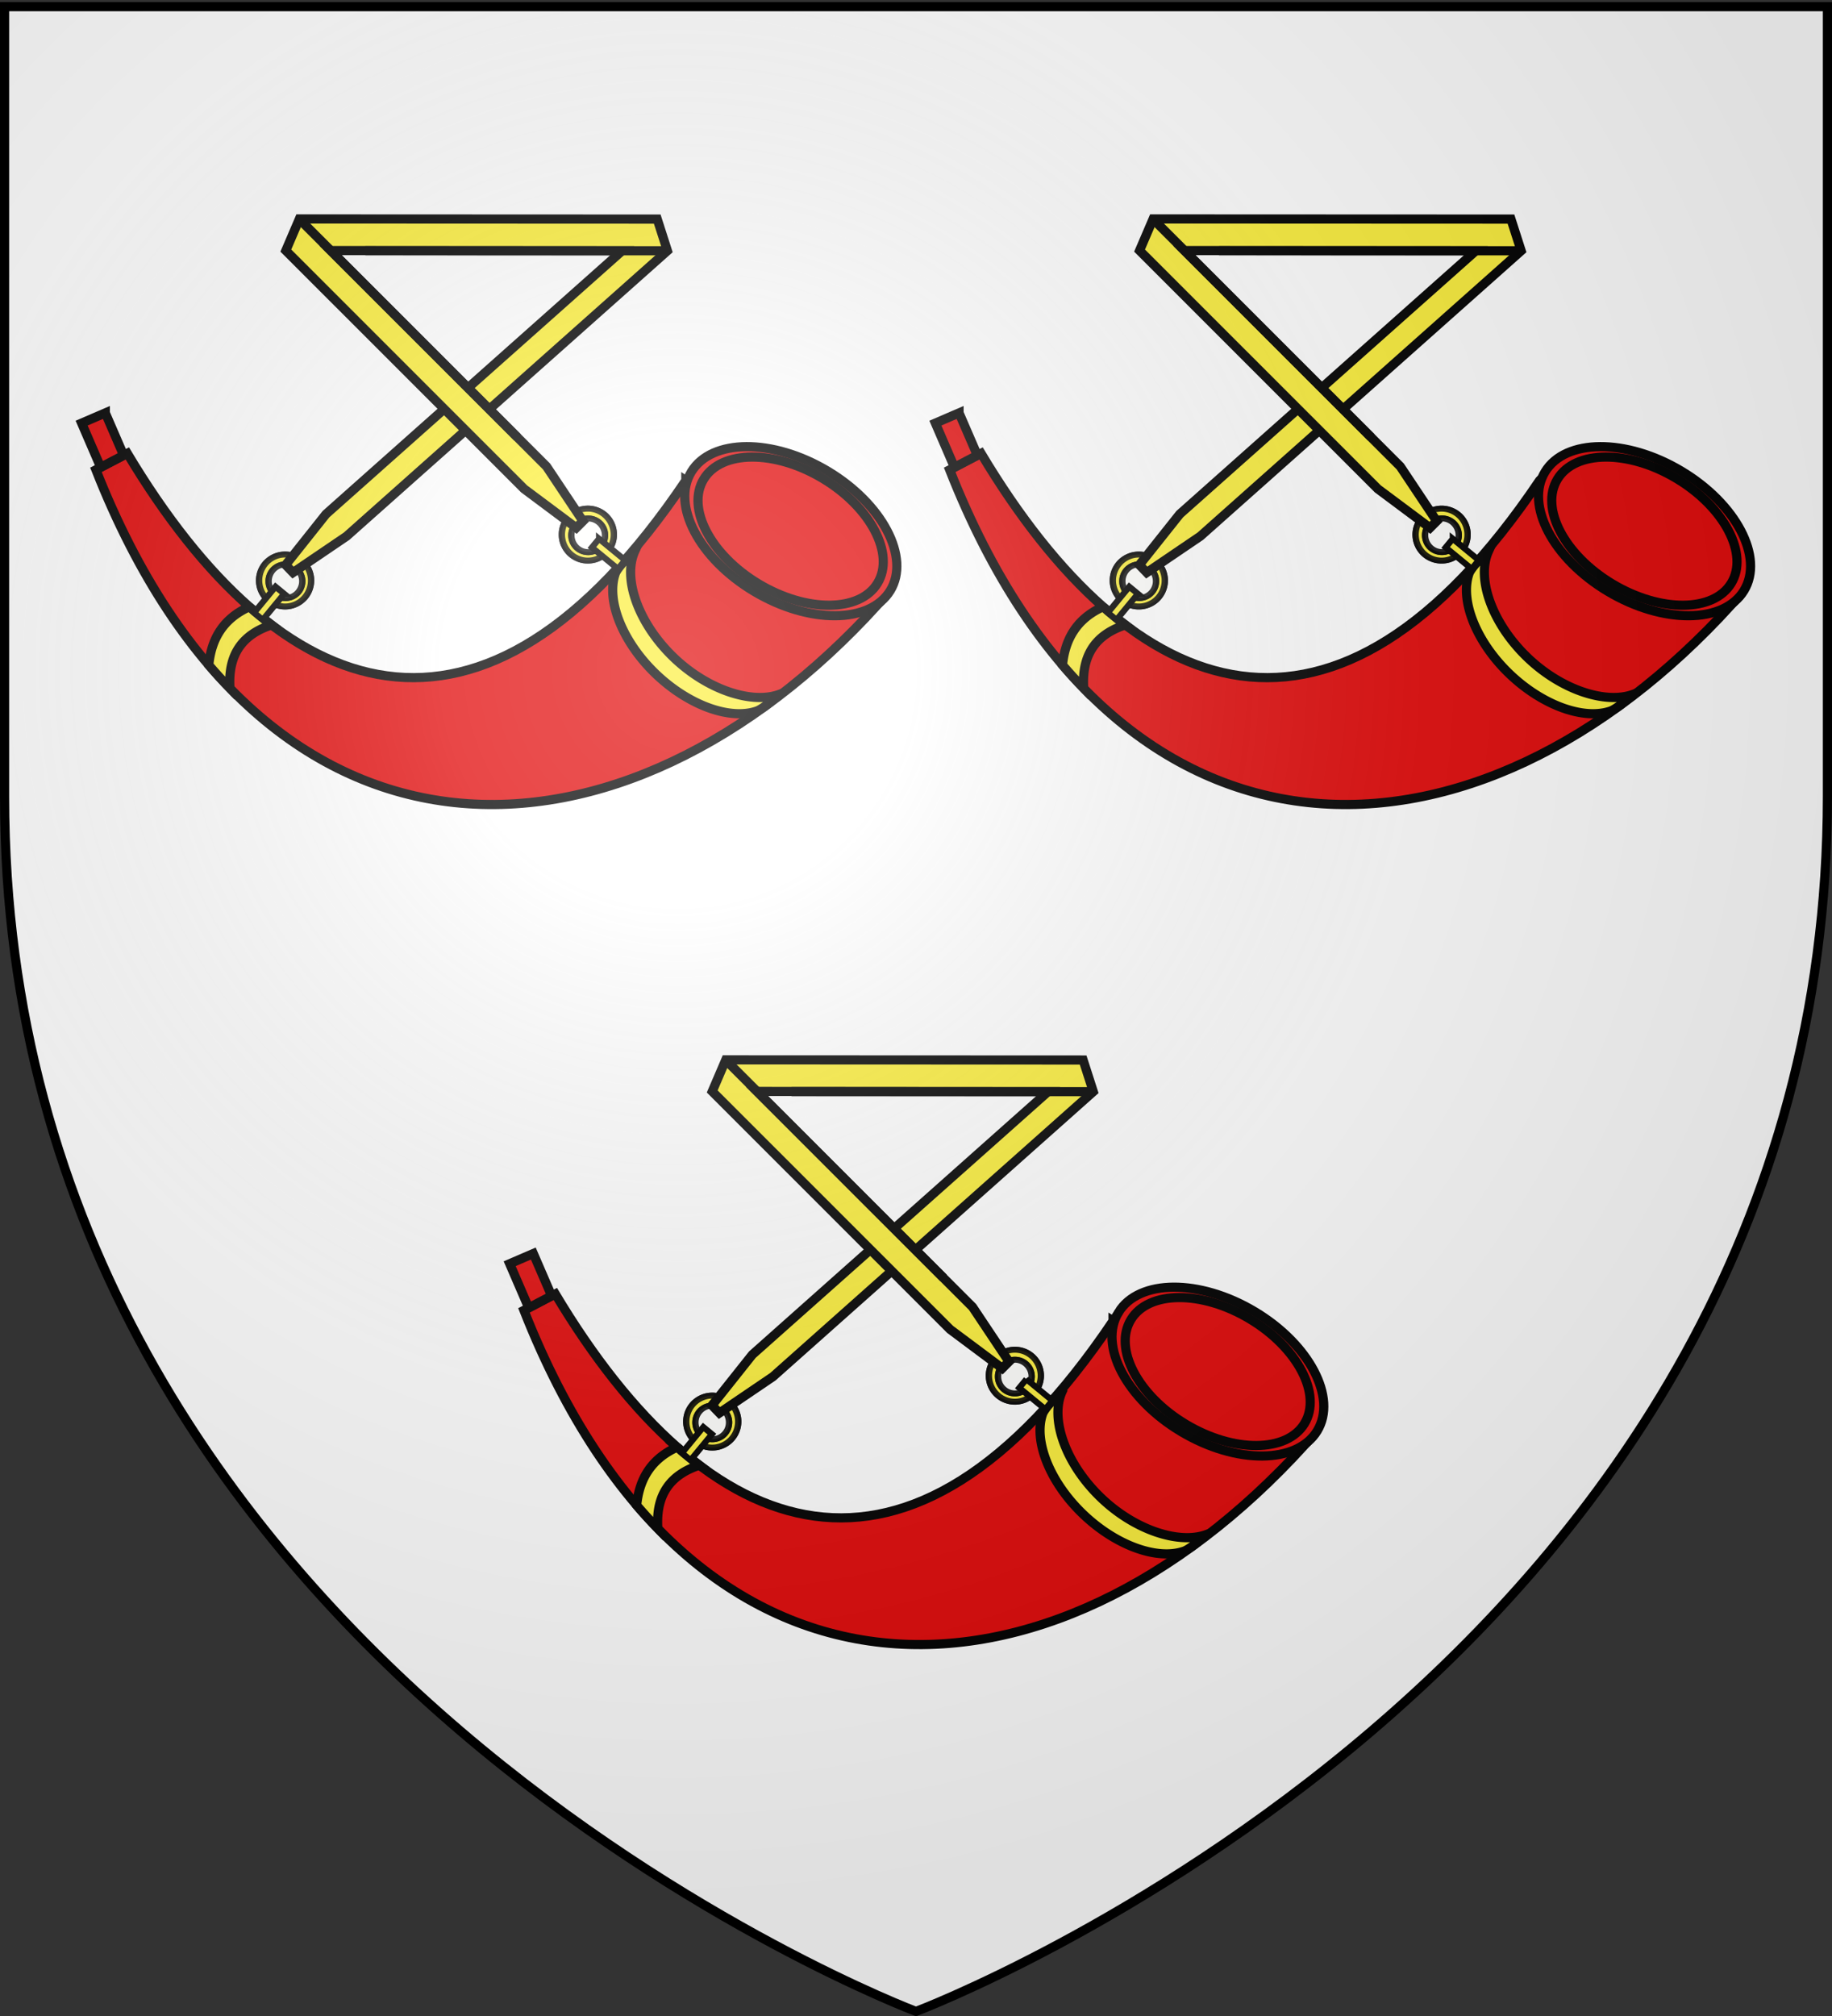 <svg xmlns="http://www.w3.org/2000/svg" xmlns:xlink="http://www.w3.org/1999/xlink" width="600" height="660" version="1.0"><rect width="100%" height="100%" fill="#333333" stroke="none"/><defs><radialGradient xlink:href="#a" id="b" cx="221.445" cy="226.331" r="300" fx="221.445" fy="226.331" gradientTransform="matrix(1.353 0 0 1.349 -77.63 -85.747)" gradientUnits="userSpaceOnUse"/><linearGradient id="a"><stop offset="0" style="stop-color:white;stop-opacity:.314"/><stop offset=".19" style="stop-color:white;stop-opacity:.251"/><stop offset=".6" style="stop-color:#6b6b6b;stop-opacity:.125"/><stop offset="1" style="stop-color:black;stop-opacity:.125"/></linearGradient></defs><g style="display:inline"><path d="M300 657.792s298.5-112.32 298.5-397.772V1.468H1.5V260.02C1.5 545.472 300 657.792 300 657.792z" style="fill:#fff;fill-opacity:1;fill-rule:evenodd;stroke:none;stroke-width:1px;stroke-linecap:butt;stroke-linejoin:miter;stroke-opacity:1"/></g><g style="display:inline"><g style="display:inline"><path d="M212.213 201.169c97.592 130.576 185.937 91.898 248.008-24.25l14.33 6.614C408.863 377.65 248.836 379.41 129.543 260.69l82.669-59.522z" style="fill:#e20909;fill-opacity:1;fill-rule:evenodd;stroke:#000;stroke-width:4.083;stroke-linecap:butt;stroke-linejoin:miter;stroke-miterlimit:4;stroke-dasharray:none;stroke-opacity:1" transform="matrix(-.734 .036 .036 .734 652.738 2.008)"/><path d="M209.554 197.43c9.743 14.345-1.604 38.778-25.343 54.57-23.738 15.79-50.876 16.959-60.61 2.608-9.744-14.344 1.603-38.777 25.341-54.568 23.739-15.791 50.877-16.96 60.612-2.61z" style="fill:#e20909;fill-opacity:1;fill-rule:evenodd;stroke:#000;stroke-width:4.083;stroke-linejoin:miter;stroke-miterlimit:4;stroke-dasharray:none;stroke-opacity:1" transform="matrix(-.734 .036 .036 .734 652.738 2.008)"/><path d="M204.199 200.943c8.511 12.569-1.402 33.978-22.14 47.815-20.739 13.837-44.448 14.861-52.952 2.287-8.512-12.57 1.401-33.979 22.14-47.816 20.738-13.837 44.447-14.86 52.952-2.286z" style="fill:#e20909;fill-opacity:1;fill-rule:evenodd;stroke:#000;stroke-width:4.083;stroke-linejoin:miter;stroke-miterlimit:4;stroke-dasharray:none;stroke-opacity:1" transform="matrix(-.734 .036 .036 .734 652.738 2.008)"/><path d="M236.448 231.504c6.12 11.882.064 32.298-15.124 48.292-14.299 15.057-33.537 22.342-45.883 18.622.637.88 7.418 6.058 10.193 6.867 12.093 3.528 30.126-3.929 44.081-18.624 14.245-15 20.662-33.897 15.898-45.67-.974-2.407-7.48-8.705-9.165-9.487zM409.24 247.837a168.905 168.905 0 0 1-9.497 8.548c12.343 3.393 20.166 11.288 19.912 27.278a217.263 217.263 0 0 0 8.917-10.785c-1.687-11.576-7.442-20.39-19.333-25.041z" style="fill:#fcef3c;fill-opacity:1;fill-rule:evenodd;stroke:#000;stroke-width:4.083;stroke-linecap:butt;stroke-linejoin:miter;stroke-miterlimit:4;stroke-dasharray:none;stroke-opacity:1" transform="matrix(-.734 .036 .036 .734 652.738 2.008)"/><path d="m469.133 158.43-7.234 19.254 10.47 4.84 7.522-20.07-10.758-4.024z" style="fill:#e20909;fill-opacity:1;fill-rule:evenodd;stroke:#000;stroke-width:4.083;stroke-linejoin:miter;stroke-miterlimit:4;stroke-dasharray:none;stroke-opacity:1" transform="matrix(-.734 .036 .036 .734 652.738 2.008)"/><g style="display:inline"><path d="M469.399 265.75a7.447 7.899 0 1 1-14.895 0 7.447 7.899 0 1 1 14.895 0z" style="opacity:.9;color:#000;fill:#fcef3c;fill-opacity:1;fill-rule:evenodd;stroke:#000;stroke-width:1.802;stroke-linecap:butt;stroke-linejoin:miter;marker:none;marker-start:none;marker-mid:none;marker-end:none;stroke-miterlimit:4;stroke-dasharray:none;stroke-dashoffset:0;stroke-opacity:1;visibility:visible;display:inline;overflow:visible" transform="rotate(177.23 444.737 -49.955) scale(1.143 -1.077)"/><path d="M469.399 265.75a7.447 7.899 0 1 1-14.895 0 7.447 7.899 0 1 1 14.895 0z" style="opacity:.9;color:#000;fill:#fcef3c;fill-opacity:1;fill-rule:evenodd;stroke:#000;stroke-width:1.802;stroke-linecap:butt;stroke-linejoin:miter;marker:none;marker-start:none;marker-mid:none;marker-end:none;stroke-miterlimit:4;stroke-dasharray:none;stroke-dashoffset:0;stroke-opacity:1;visibility:visible;display:inline;overflow:visible" transform="rotate(177.23 444.737 -49.955) scale(1.143 -1.077)"/><path d="M469.399 265.75a7.447 7.899 0 1 1-14.895 0 7.447 7.899 0 1 1 14.895 0z" style="opacity:.9;color:#000;fill:#fff;fill-opacity:1;fill-rule:evenodd;stroke:#000;stroke-width:2.784;stroke-linecap:butt;stroke-linejoin:miter;marker:none;marker-start:none;marker-mid:none;marker-end:none;stroke-miterlimit:4;stroke-dasharray:none;stroke-dashoffset:0;stroke-opacity:1;visibility:visible;display:inline;overflow:visible" transform="rotate(177.22 352.91 2.767) scale(.74 -.698)"/><path d="M469.399 265.75a7.447 7.899 0 1 1-14.895 0 7.447 7.899 0 1 1 14.895 0z" style="opacity:.9;color:#000;fill:#fff;fill-opacity:1;fill-rule:evenodd;stroke:#000;stroke-width:2.784;stroke-linecap:butt;stroke-linejoin:miter;marker:none;marker-start:none;marker-mid:none;marker-end:none;stroke-miterlimit:4;stroke-dasharray:none;stroke-dashoffset:0;stroke-opacity:1;visibility:visible;display:inline;overflow:visible" transform="rotate(177.22 352.91 2.767) scale(.74 -.698)"/></g><path d="m393.463 242.827 10.086 11.103 3.7-3.362-10.085-11.103-3.701 3.362z" style="fill:#fcef3c;fill-rule:evenodd;stroke:#000;stroke-width:2.722;stroke-linecap:butt;stroke-linejoin:miter;stroke-miterlimit:4;stroke-dasharray:none;stroke-opacity:1" transform="matrix(-.734 .036 .036 .734 652.738 2.008)"/><g style="display:inline"><path d="M469.399 265.75a7.447 7.899 0 1 1-14.895 0 7.447 7.899 0 1 1 14.895 0z" style="opacity:.9;color:#000;fill:#fcef3c;fill-opacity:1;fill-rule:evenodd;stroke:#000;stroke-width:1.802;stroke-linecap:butt;stroke-linejoin:miter;marker:none;marker-start:none;marker-mid:none;marker-end:none;stroke-miterlimit:4;stroke-dasharray:none;stroke-dashoffset:0;stroke-opacity:1;visibility:visible;display:inline;overflow:visible" transform="rotate(177.23 494.498 -56.269) scale(1.143 -1.077)"/><path d="M469.399 265.75a7.447 7.899 0 1 1-14.895 0 7.447 7.899 0 1 1 14.895 0z" style="opacity:.9;color:#000;fill:#fcef3c;fill-opacity:1;fill-rule:evenodd;stroke:#000;stroke-width:1.802;stroke-linecap:butt;stroke-linejoin:miter;marker:none;marker-start:none;marker-mid:none;marker-end:none;stroke-miterlimit:4;stroke-dasharray:none;stroke-dashoffset:0;stroke-opacity:1;visibility:visible;display:inline;overflow:visible" transform="rotate(177.23 494.498 -56.269) scale(1.143 -1.077)"/><path d="M469.399 265.75a7.447 7.899 0 1 1-14.895 0 7.447 7.899 0 1 1 14.895 0z" style="opacity:.9;color:#000;fill:#fff;fill-opacity:1;fill-rule:evenodd;stroke:#000;stroke-width:2.784;stroke-linecap:butt;stroke-linejoin:miter;marker:none;marker-start:none;marker-mid:none;marker-end:none;stroke-miterlimit:4;stroke-dasharray:none;stroke-dashoffset:0;stroke-opacity:1;visibility:visible;display:inline;overflow:visible" transform="rotate(177.22 402.67 -3.547) scale(.74 -.698)"/><path d="M469.399 265.75a7.447 7.899 0 1 1-14.895 0 7.447 7.899 0 1 1 14.895 0z" style="opacity:.9;color:#000;fill:#fff;fill-opacity:1;fill-rule:evenodd;stroke:#000;stroke-width:2.784;stroke-linecap:butt;stroke-linejoin:miter;marker:none;marker-start:none;marker-mid:none;marker-end:none;stroke-miterlimit:4;stroke-dasharray:none;stroke-dashoffset:0;stroke-opacity:1;visibility:visible;display:inline;overflow:visible" transform="rotate(177.22 402.67 -3.547) scale(.74 -.698)"/></g><path d="M252.103 225.213 241 235.3l3.362 3.701 11.103-10.086-3.362-3.7z" style="fill:#fcef3c;fill-rule:evenodd;stroke:#000;stroke-width:2.722;stroke-linecap:butt;stroke-linejoin:miter;stroke-miterlimit:4;stroke-dasharray:none;stroke-opacity:1;display:inline" transform="matrix(-.734 .036 .036 .734 652.738 2.008)"/><g style="stroke:#000;stroke-width:4.083;stroke-miterlimit:4;stroke-dasharray:none;stroke-opacity:1"><path d="m-364.297 124.131-79.27-70.485 4.538-14.113 159.455-.07 6.043 14.094-80.135 80.118-26.03 26.025-23.255 17.35-2.99-2.99 16.248-24.357 96.203-96.157-129.914.085 68.657 61.033m10.603 9.425 52.703 46.851 17.996 22.622-3.296 3.41-23.894-16.207-53.01-47.135" style="fill:#fcef3c;fill-rule:evenodd;stroke:#000;stroke-width:4.083;stroke-linecap:butt;stroke-linejoin:miter;stroke-miterlimit:4;stroke-dasharray:none;stroke-opacity:1" transform="matrix(-.735 0 0 .735 172.172 42.67)"/><path d="m-443.577 53.647 134.632-.018M-376.778 136.778l97.243-97.243" style="fill:none;fill-rule:evenodd;stroke:#000;stroke-width:4.083;stroke-linecap:butt;stroke-linejoin:miter;stroke-miterlimit:4;stroke-dasharray:none;stroke-opacity:1" transform="matrix(-.735 0 0 .735 172.172 42.67)"/></g></g><g style="display:inline"><path d="M212.213 201.169c97.592 130.576 185.937 91.898 248.008-24.25l14.33 6.614C408.863 377.65 248.836 379.41 129.543 260.69l82.669-59.522z" style="fill:#e20909;fill-opacity:1;fill-rule:evenodd;stroke:#000;stroke-width:4.083;stroke-linecap:butt;stroke-linejoin:miter;stroke-miterlimit:4;stroke-dasharray:none;stroke-opacity:1" transform="matrix(-.734 .036 .036 .734 373.13 2.008)"/><path d="M209.554 197.43c9.743 14.345-1.604 38.778-25.343 54.57-23.738 15.79-50.876 16.959-60.61 2.608-9.744-14.344 1.603-38.777 25.341-54.568 23.739-15.791 50.877-16.96 60.612-2.61z" style="fill:#e20909;fill-opacity:1;fill-rule:evenodd;stroke:#000;stroke-width:4.083;stroke-linejoin:miter;stroke-miterlimit:4;stroke-dasharray:none;stroke-opacity:1" transform="matrix(-.734 .036 .036 .734 373.13 2.008)"/><path d="M204.199 200.943c8.511 12.569-1.402 33.978-22.14 47.815-20.739 13.837-44.448 14.861-52.952 2.287-8.512-12.57 1.401-33.979 22.14-47.816 20.738-13.837 44.447-14.86 52.952-2.286z" style="fill:#e20909;fill-opacity:1;fill-rule:evenodd;stroke:#000;stroke-width:4.083;stroke-linejoin:miter;stroke-miterlimit:4;stroke-dasharray:none;stroke-opacity:1" transform="matrix(-.734 .036 .036 .734 373.13 2.008)"/><path d="M236.448 231.504c6.12 11.882.064 32.298-15.124 48.292-14.299 15.057-33.537 22.342-45.883 18.622.637.88 7.418 6.058 10.193 6.867 12.093 3.528 30.126-3.929 44.081-18.624 14.245-15 20.662-33.897 15.898-45.67-.974-2.407-7.48-8.705-9.165-9.487zM409.24 247.837a168.905 168.905 0 0 1-9.497 8.548c12.343 3.393 20.166 11.288 19.912 27.278a217.263 217.263 0 0 0 8.917-10.785c-1.687-11.576-7.442-20.39-19.333-25.041z" style="fill:#fcef3c;fill-opacity:1;fill-rule:evenodd;stroke:#000;stroke-width:4.083;stroke-linecap:butt;stroke-linejoin:miter;stroke-miterlimit:4;stroke-dasharray:none;stroke-opacity:1" transform="matrix(-.734 .036 .036 .734 373.13 2.008)"/><path d="m469.133 158.43-7.234 19.254 10.47 4.84 7.522-20.07-10.758-4.024z" style="fill:#e20909;fill-opacity:1;fill-rule:evenodd;stroke:#000;stroke-width:4.083;stroke-linejoin:miter;stroke-miterlimit:4;stroke-dasharray:none;stroke-opacity:1" transform="matrix(-.734 .036 .036 .734 373.13 2.008)"/><g style="display:inline"><path d="M469.399 265.75a7.447 7.899 0 1 1-14.895 0 7.447 7.899 0 1 1 14.895 0z" style="opacity:.9;color:#000;fill:#fcef3c;fill-opacity:1;fill-rule:evenodd;stroke:#000;stroke-width:1.802;stroke-linecap:butt;stroke-linejoin:miter;marker:none;marker-start:none;marker-mid:none;marker-end:none;stroke-miterlimit:4;stroke-dasharray:none;stroke-dashoffset:0;stroke-opacity:1;visibility:visible;display:inline;overflow:visible" transform="rotate(177.23 304.933 -53.339) scale(1.143 -1.077)"/><path d="M469.399 265.75a7.447 7.899 0 1 1-14.895 0 7.447 7.899 0 1 1 14.895 0z" style="opacity:.9;color:#000;fill:#fcef3c;fill-opacity:1;fill-rule:evenodd;stroke:#000;stroke-width:1.802;stroke-linecap:butt;stroke-linejoin:miter;marker:none;marker-start:none;marker-mid:none;marker-end:none;stroke-miterlimit:4;stroke-dasharray:none;stroke-dashoffset:0;stroke-opacity:1;visibility:visible;display:inline;overflow:visible" transform="rotate(177.23 304.933 -53.339) scale(1.143 -1.077)"/><path d="M469.399 265.75a7.447 7.899 0 1 1-14.895 0 7.447 7.899 0 1 1 14.895 0z" style="opacity:.9;color:#000;fill:#fff;fill-opacity:1;fill-rule:evenodd;stroke:#000;stroke-width:2.784;stroke-linecap:butt;stroke-linejoin:miter;marker:none;marker-start:none;marker-mid:none;marker-end:none;stroke-miterlimit:4;stroke-dasharray:none;stroke-dashoffset:0;stroke-opacity:1;visibility:visible;display:inline;overflow:visible" transform="rotate(177.22 213.106 -.617) scale(.74 -.698)"/><path d="M469.399 265.75a7.447 7.899 0 1 1-14.895 0 7.447 7.899 0 1 1 14.895 0z" style="opacity:.9;color:#000;fill:#fff;fill-opacity:1;fill-rule:evenodd;stroke:#000;stroke-width:2.784;stroke-linecap:butt;stroke-linejoin:miter;marker:none;marker-start:none;marker-mid:none;marker-end:none;stroke-miterlimit:4;stroke-dasharray:none;stroke-dashoffset:0;stroke-opacity:1;visibility:visible;display:inline;overflow:visible" transform="rotate(177.22 213.106 -.617) scale(.74 -.698)"/></g><path d="m393.463 242.827 10.086 11.103 3.7-3.362-10.085-11.103-3.701 3.362z" style="fill:#fcef3c;fill-rule:evenodd;stroke:#000;stroke-width:2.722;stroke-linecap:butt;stroke-linejoin:miter;stroke-miterlimit:4;stroke-dasharray:none;stroke-opacity:1" transform="matrix(-.734 .036 .036 .734 373.13 2.008)"/><g style="display:inline"><path d="M469.399 265.75a7.447 7.899 0 1 1-14.895 0 7.447 7.899 0 1 1 14.895 0z" style="opacity:.9;color:#000;fill:#fcef3c;fill-opacity:1;fill-rule:evenodd;stroke:#000;stroke-width:1.802;stroke-linecap:butt;stroke-linejoin:miter;marker:none;marker-start:none;marker-mid:none;marker-end:none;stroke-miterlimit:4;stroke-dasharray:none;stroke-dashoffset:0;stroke-opacity:1;visibility:visible;display:inline;overflow:visible" transform="rotate(177.23 354.694 -59.652) scale(1.143 -1.077)"/><path d="M469.399 265.75a7.447 7.899 0 1 1-14.895 0 7.447 7.899 0 1 1 14.895 0z" style="opacity:.9;color:#000;fill:#fcef3c;fill-opacity:1;fill-rule:evenodd;stroke:#000;stroke-width:1.802;stroke-linecap:butt;stroke-linejoin:miter;marker:none;marker-start:none;marker-mid:none;marker-end:none;stroke-miterlimit:4;stroke-dasharray:none;stroke-dashoffset:0;stroke-opacity:1;visibility:visible;display:inline;overflow:visible" transform="rotate(177.23 354.694 -59.652) scale(1.143 -1.077)"/><path d="M469.399 265.75a7.447 7.899 0 1 1-14.895 0 7.447 7.899 0 1 1 14.895 0z" style="opacity:.9;color:#000;fill:#fff;fill-opacity:1;fill-rule:evenodd;stroke:#000;stroke-width:2.784;stroke-linecap:butt;stroke-linejoin:miter;marker:none;marker-start:none;marker-mid:none;marker-end:none;stroke-miterlimit:4;stroke-dasharray:none;stroke-dashoffset:0;stroke-opacity:1;visibility:visible;display:inline;overflow:visible" transform="rotate(177.22 262.866 -6.93) scale(.74 -.698)"/><path d="M469.399 265.75a7.447 7.899 0 1 1-14.895 0 7.447 7.899 0 1 1 14.895 0z" style="opacity:.9;color:#000;fill:#fff;fill-opacity:1;fill-rule:evenodd;stroke:#000;stroke-width:2.784;stroke-linecap:butt;stroke-linejoin:miter;marker:none;marker-start:none;marker-mid:none;marker-end:none;stroke-miterlimit:4;stroke-dasharray:none;stroke-dashoffset:0;stroke-opacity:1;visibility:visible;display:inline;overflow:visible" transform="rotate(177.22 262.866 -6.93) scale(.74 -.698)"/></g><path d="M252.103 225.213 241 235.3l3.362 3.701 11.103-10.086-3.362-3.7z" style="fill:#fcef3c;fill-rule:evenodd;stroke:#000;stroke-width:2.722;stroke-linecap:butt;stroke-linejoin:miter;stroke-miterlimit:4;stroke-dasharray:none;stroke-opacity:1;display:inline" transform="matrix(-.734 .036 .036 .734 373.13 2.008)"/><g style="stroke:#000;stroke-width:4.083;stroke-miterlimit:4;stroke-dasharray:none;stroke-opacity:1"><path d="m-364.297 124.131-79.27-70.485 4.538-14.113 159.455-.07 6.043 14.094-80.135 80.118-26.03 26.025-23.255 17.35-2.99-2.99 16.248-24.357 96.203-96.157-129.914.085 68.657 61.033m10.603 9.425 52.703 46.851 17.996 22.622-3.296 3.41-23.894-16.207-53.01-47.135" style="fill:#fcef3c;fill-rule:evenodd;stroke:#000;stroke-width:4.083;stroke-linecap:butt;stroke-linejoin:miter;stroke-miterlimit:4;stroke-dasharray:none;stroke-opacity:1" transform="matrix(-.735 0 0 .735 -107.436 42.67)"/><path d="m-443.577 53.647 134.632-.018M-376.778 136.778l97.243-97.243" style="fill:none;fill-rule:evenodd;stroke:#000;stroke-width:4.083;stroke-linecap:butt;stroke-linejoin:miter;stroke-miterlimit:4;stroke-dasharray:none;stroke-opacity:1" transform="matrix(-.735 0 0 .735 -107.436 42.67)"/></g></g><g style="display:inline"><path d="M212.213 201.169c97.592 130.576 185.937 91.898 248.008-24.25l14.33 6.614C408.863 377.65 248.836 379.41 129.543 260.69l82.669-59.522z" style="fill:#e20909;fill-opacity:1;fill-rule:evenodd;stroke:#000;stroke-width:4.085;stroke-linecap:butt;stroke-linejoin:miter;stroke-miterlimit:4;stroke-dasharray:none;stroke-opacity:1" transform="matrix(-.733 .036 .036 .733 512.838 277.366)"/><path d="M209.554 197.43c9.743 14.345-1.604 38.778-25.343 54.57-23.738 15.79-50.876 16.959-60.61 2.608-9.744-14.344 1.603-38.777 25.341-54.568 23.739-15.791 50.877-16.96 60.612-2.61z" style="fill:#e20909;fill-opacity:1;fill-rule:evenodd;stroke:#000;stroke-width:4.085;stroke-linejoin:miter;stroke-miterlimit:4;stroke-dasharray:none;stroke-opacity:1" transform="matrix(-.733 .036 .036 .733 512.838 277.366)"/><path d="M204.199 200.943c8.511 12.569-1.402 33.978-22.14 47.815-20.739 13.837-44.448 14.861-52.952 2.287-8.512-12.57 1.401-33.979 22.14-47.816 20.738-13.837 44.447-14.86 52.952-2.286z" style="fill:#e20909;fill-opacity:1;fill-rule:evenodd;stroke:#000;stroke-width:4.085;stroke-linejoin:miter;stroke-miterlimit:4;stroke-dasharray:none;stroke-opacity:1" transform="matrix(-.733 .036 .036 .733 512.838 277.366)"/><path d="M236.448 231.504c6.12 11.882.064 32.298-15.124 48.292-14.299 15.057-33.537 22.342-45.883 18.622.637.88 7.418 6.058 10.193 6.867 12.093 3.528 30.126-3.929 44.081-18.624 14.245-15 20.662-33.897 15.898-45.67-.974-2.407-7.48-8.705-9.165-9.487zM409.24 247.837a168.905 168.905 0 0 1-9.497 8.548c12.343 3.393 20.166 11.288 19.912 27.278a217.263 217.263 0 0 0 8.917-10.785c-1.687-11.576-7.442-20.39-19.333-25.041z" style="fill:#fcef3c;fill-opacity:1;fill-rule:evenodd;stroke:#000;stroke-width:4.085;stroke-linecap:butt;stroke-linejoin:miter;stroke-miterlimit:4;stroke-dasharray:none;stroke-opacity:1" transform="matrix(-.733 .036 .036 .733 512.838 277.366)"/><path d="m469.133 158.43-7.234 19.254 10.47 4.84 7.522-20.07-10.758-4.024z" style="fill:#e20909;fill-opacity:1;fill-rule:evenodd;stroke:#000;stroke-width:4.085;stroke-linejoin:miter;stroke-miterlimit:4;stroke-dasharray:none;stroke-opacity:1" transform="matrix(-.733 .036 .036 .733 512.838 277.366)"/><g style="display:inline"><path d="M469.399 265.75a7.447 7.899 0 1 1-14.895 0 7.447 7.899 0 1 1 14.895 0z" style="opacity:.9;color:#000;fill:#fcef3c;fill-opacity:1;fill-rule:evenodd;stroke:#000;stroke-width:1.803;stroke-linecap:butt;stroke-linejoin:miter;marker:none;marker-start:none;marker-mid:none;marker-end:none;stroke-miterlimit:4;stroke-dasharray:none;stroke-dashoffset:0;stroke-opacity:1;visibility:visible;display:inline;overflow:visible" transform="matrix(-1.141 .055 .052 1.076 746.534 154.047)"/><path d="M469.399 265.75a7.447 7.899 0 1 1-14.895 0 7.447 7.899 0 1 1 14.895 0z" style="opacity:.9;color:#000;fill:#fcef3c;fill-opacity:1;fill-rule:evenodd;stroke:#000;stroke-width:1.803;stroke-linecap:butt;stroke-linejoin:miter;marker:none;marker-start:none;marker-mid:none;marker-end:none;stroke-miterlimit:4;stroke-dasharray:none;stroke-dashoffset:0;stroke-opacity:1;visibility:visible;display:inline;overflow:visible" transform="matrix(-1.141 .055 .052 1.076 746.534 154.047)"/><path d="M469.399 265.75a7.447 7.899 0 1 1-14.895 0 7.447 7.899 0 1 1 14.895 0z" style="opacity:.9;color:#000;fill:#fff;fill-opacity:1;fill-rule:evenodd;stroke:#000;stroke-width:2.785;stroke-linecap:butt;stroke-linejoin:miter;marker:none;marker-start:none;marker-mid:none;marker-end:none;stroke-miterlimit:4;stroke-dasharray:none;stroke-dashoffset:0;stroke-opacity:1;visibility:visible;display:inline;overflow:visible" transform="matrix(-.739 .036 .034 .697 565.616 263.823)"/><path d="M469.399 265.75a7.447 7.899 0 1 1-14.895 0 7.447 7.899 0 1 1 14.895 0z" style="opacity:.9;color:#000;fill:#fff;fill-opacity:1;fill-rule:evenodd;stroke:#000;stroke-width:2.785;stroke-linecap:butt;stroke-linejoin:miter;marker:none;marker-start:none;marker-mid:none;marker-end:none;stroke-miterlimit:4;stroke-dasharray:none;stroke-dashoffset:0;stroke-opacity:1;visibility:visible;display:inline;overflow:visible" transform="matrix(-.739 .036 .034 .697 565.616 263.823)"/></g><path d="m393.463 242.827 10.086 11.103 3.7-3.362-10.085-11.103-3.701 3.362z" style="fill:#fcef3c;fill-rule:evenodd;stroke:#000;stroke-width:2.724;stroke-linecap:butt;stroke-linejoin:miter;stroke-miterlimit:4;stroke-dasharray:none;stroke-opacity:1" transform="matrix(-.733 .036 .036 .733 512.838 277.366)"/><g style="display:inline"><path d="M469.399 265.75a7.447 7.899 0 1 1-14.895 0 7.447 7.899 0 1 1 14.895 0z" style="opacity:.9;color:#000;fill:#fcef3c;fill-opacity:1;fill-rule:evenodd;stroke:#000;stroke-width:1.803;stroke-linecap:butt;stroke-linejoin:miter;marker:none;marker-start:none;marker-mid:none;marker-end:none;stroke-miterlimit:4;stroke-dasharray:none;stroke-dashoffset:0;stroke-opacity:1;visibility:visible;display:inline;overflow:visible" transform="matrix(-1.141 .055 .052 1.076 845.647 139.028)"/><path d="M469.399 265.75a7.447 7.899 0 1 1-14.895 0 7.447 7.899 0 1 1 14.895 0z" style="opacity:.9;color:#000;fill:#fcef3c;fill-opacity:1;fill-rule:evenodd;stroke:#000;stroke-width:1.803;stroke-linecap:butt;stroke-linejoin:miter;marker:none;marker-start:none;marker-mid:none;marker-end:none;stroke-miterlimit:4;stroke-dasharray:none;stroke-dashoffset:0;stroke-opacity:1;visibility:visible;display:inline;overflow:visible" transform="matrix(-1.141 .055 .052 1.076 845.647 139.028)"/><path d="M469.399 265.75a7.447 7.899 0 1 1-14.895 0 7.447 7.899 0 1 1 14.895 0z" style="opacity:.9;color:#000;fill:#fff;fill-opacity:1;fill-rule:evenodd;stroke:#000;stroke-width:2.785;stroke-linecap:butt;stroke-linejoin:miter;marker:none;marker-start:none;marker-mid:none;marker-end:none;stroke-miterlimit:4;stroke-dasharray:none;stroke-dashoffset:0;stroke-opacity:1;visibility:visible;display:inline;overflow:visible" transform="matrix(-.739 .036 .034 .697 664.728 248.804)"/><path d="M469.399 265.75a7.447 7.899 0 1 1-14.895 0 7.447 7.899 0 1 1 14.895 0z" style="opacity:.9;color:#000;fill:#fff;fill-opacity:1;fill-rule:evenodd;stroke:#000;stroke-width:2.785;stroke-linecap:butt;stroke-linejoin:miter;marker:none;marker-start:none;marker-mid:none;marker-end:none;stroke-miterlimit:4;stroke-dasharray:none;stroke-dashoffset:0;stroke-opacity:1;visibility:visible;display:inline;overflow:visible" transform="matrix(-.739 .036 .034 .697 664.728 248.804)"/></g><path d="M252.103 225.213 241 235.3l3.362 3.701 11.103-10.086-3.362-3.7z" style="fill:#fcef3c;fill-rule:evenodd;stroke:#000;stroke-width:2.724;stroke-linecap:butt;stroke-linejoin:miter;stroke-miterlimit:4;stroke-dasharray:none;stroke-opacity:1;display:inline" transform="matrix(-.733 .036 .036 .733 512.838 277.366)"/><g style="stroke:#000;stroke-width:4.085;stroke-miterlimit:4;stroke-dasharray:none;stroke-opacity:1"><path d="m-364.297 124.131-79.27-70.485 4.538-14.113 159.455-.07 6.043 14.094-80.135 80.118-26.03 26.025-23.255 17.35-2.99-2.99 16.248-24.357 96.203-96.157-129.914.085 68.657 61.033m10.603 9.425 52.703 46.851 17.996 22.622-3.296 3.41-23.894-16.207-53.01-47.135" style="fill:#fcef3c;fill-rule:evenodd;stroke:#000;stroke-width:4.085;stroke-linecap:butt;stroke-linejoin:miter;stroke-miterlimit:4;stroke-dasharray:none;stroke-opacity:1" transform="matrix(-.734 0 0 .734 32.488 318.01)"/><path d="m-443.577 53.647 134.632-.018M-376.778 136.778l97.243-97.243" style="fill:none;fill-rule:evenodd;stroke:#000;stroke-width:4.085;stroke-linecap:butt;stroke-linejoin:miter;stroke-miterlimit:4;stroke-dasharray:none;stroke-opacity:1" transform="matrix(-.734 0 0 .734 32.488 318.01)"/></g></g></g><g style="display:inline"><path d="M300 658.5s298.5-112.32 298.5-397.772V2.176H1.5v258.552C1.5 546.18 300 658.5 300 658.5z" style="opacity:1;fill:url(#b);fill-opacity:1;fill-rule:evenodd;stroke:none;stroke-width:1px;stroke-linecap:butt;stroke-linejoin:miter;stroke-opacity:1"/></g><path d="M300 658.5S1.5 546.18 1.5 260.728V2.176h597v258.552C598.5 546.18 300 658.5 300 658.5z" style="opacity:1;fill:none;fill-opacity:1;fill-rule:evenodd;stroke:#000;stroke-width:3;stroke-linecap:butt;stroke-linejoin:miter;stroke-miterlimit:4;stroke-dasharray:none;stroke-opacity:1"/></svg>